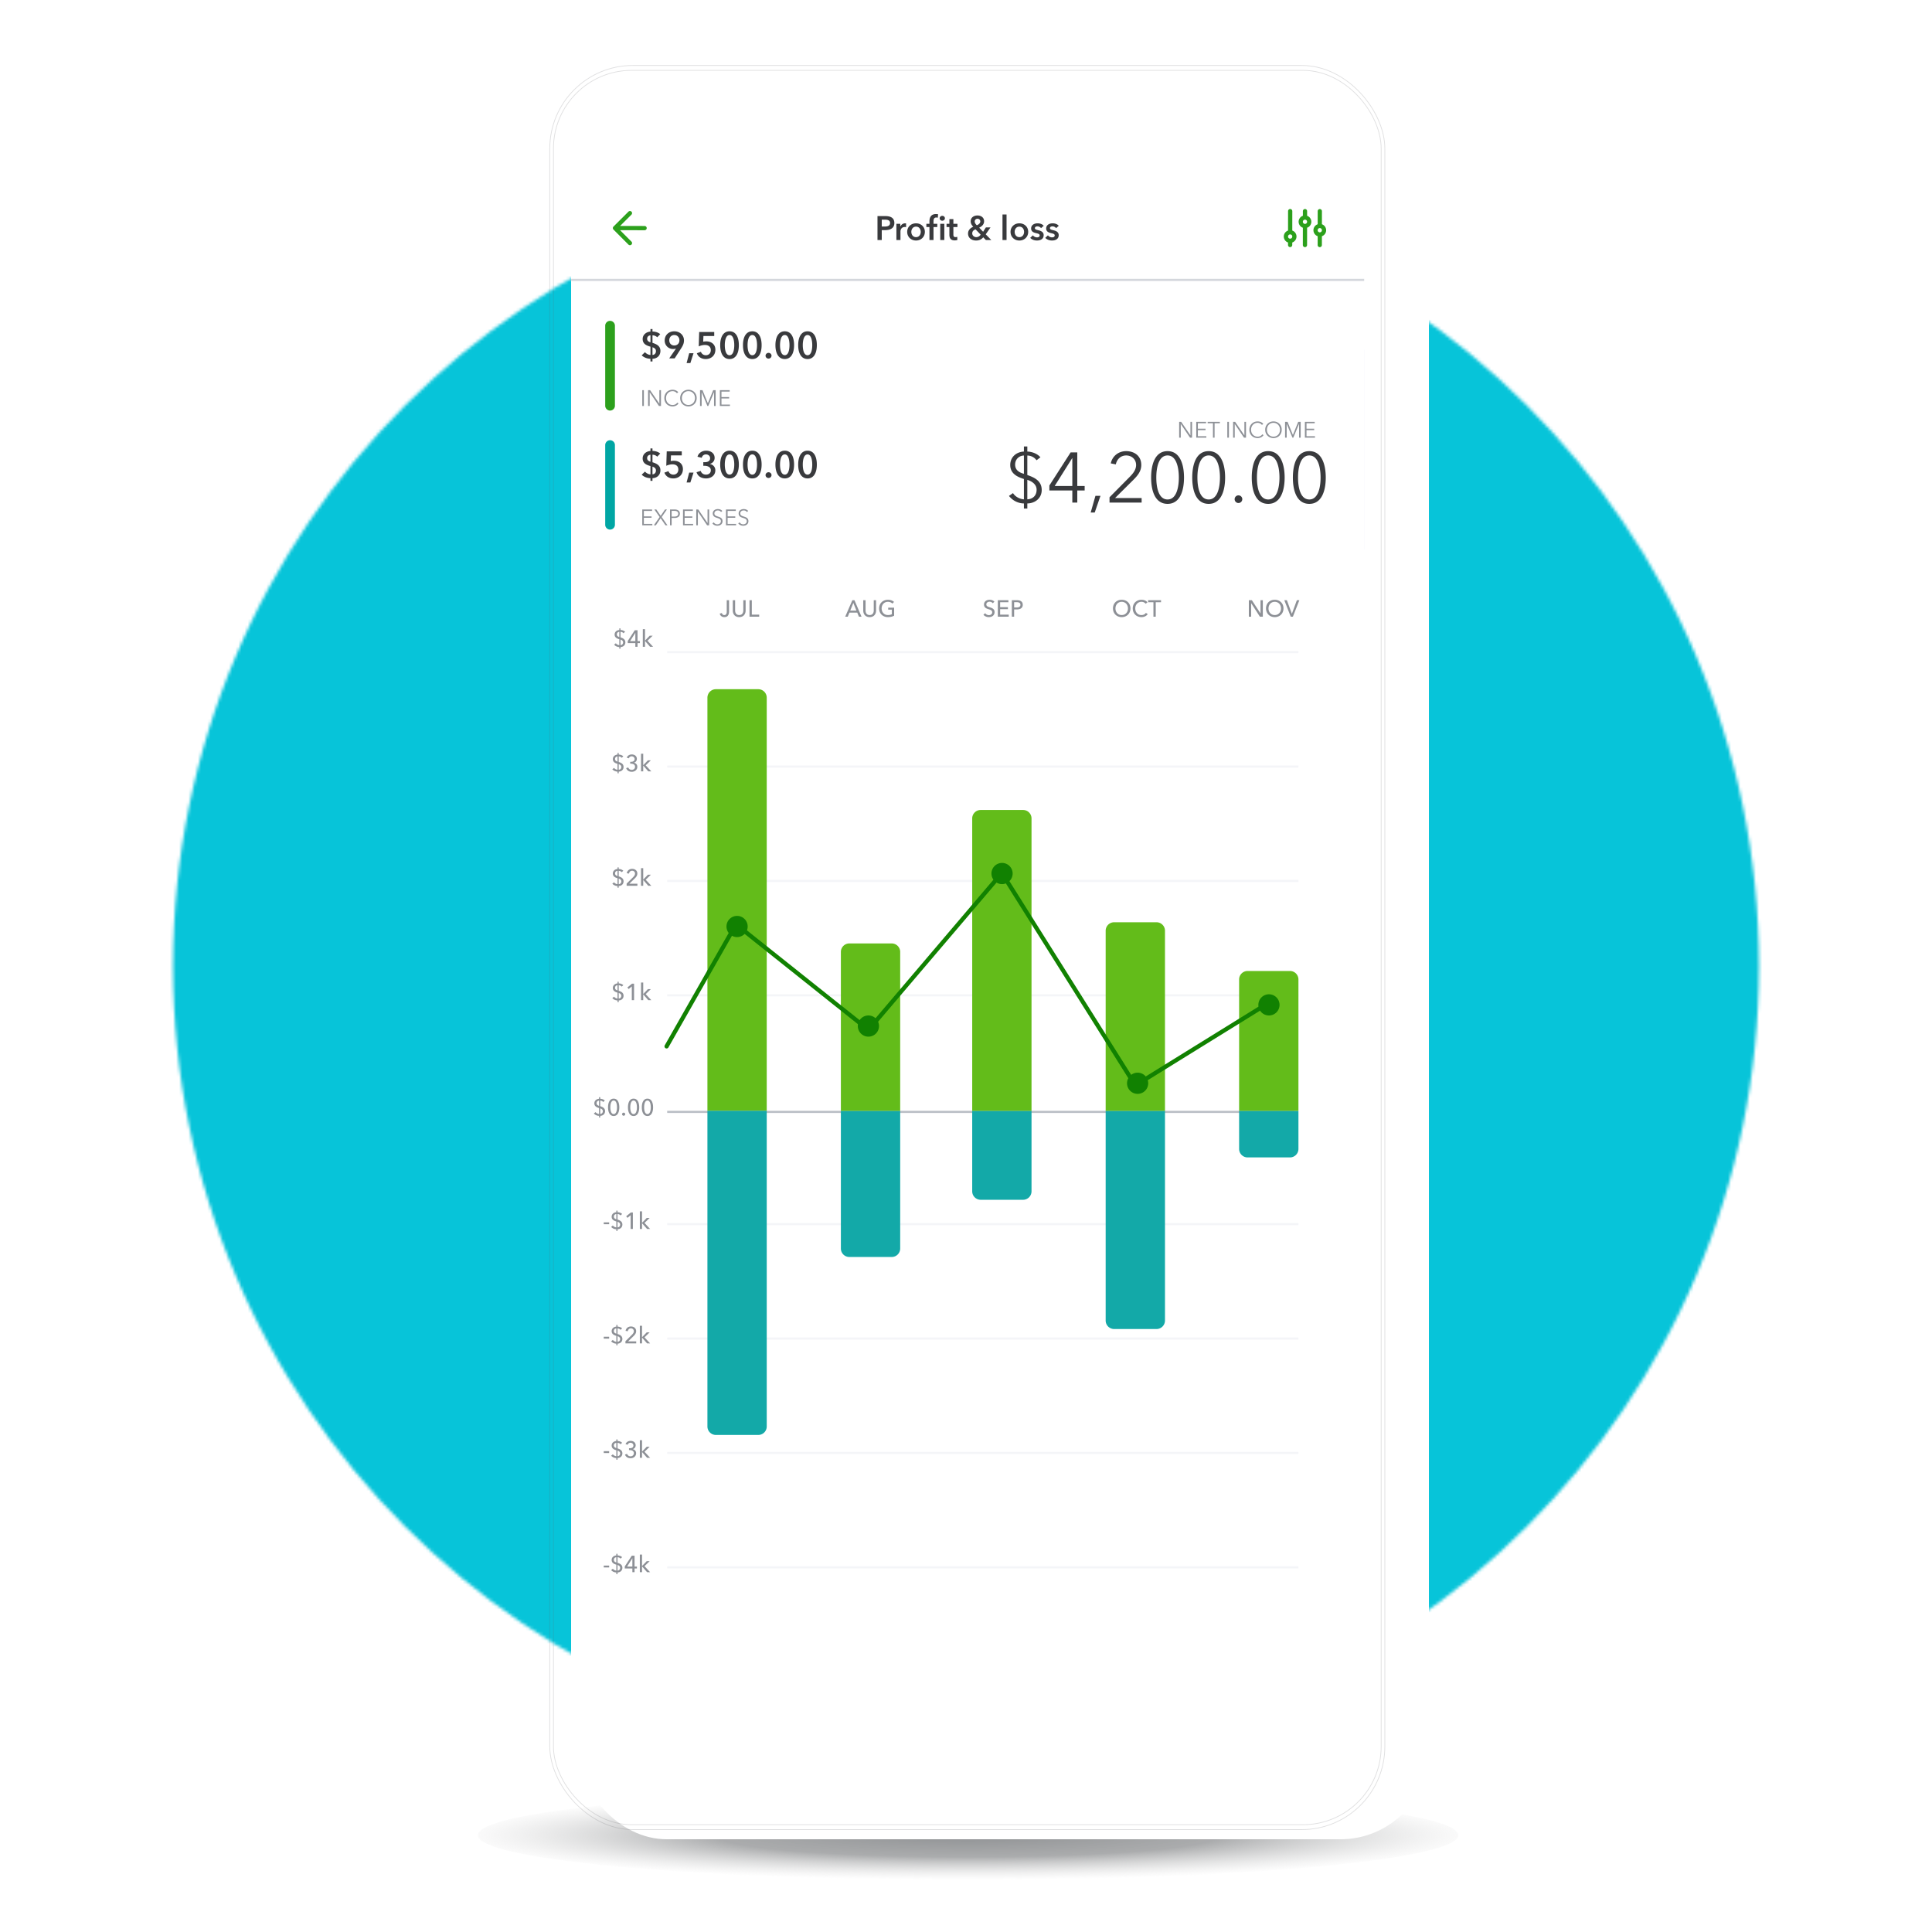 <svg xmlns="http://www.w3.org/2000/svg" width="620" height="620" fill="none" viewBox="0 0 620 620">
  <mask id="a" width="510" height="510" x="55" y="55" maskUnits="userSpaceOnUse" style="mask-type:alpha">
    <circle cx="310" cy="310" r="254.478" fill="#0FD46C"/>
  </mask>
  <g mask="url(#a)">
    <path fill="#07C4D9" d="M9.254 31.463h666.269v666.269H9.254z"/>
  </g>
  <g filter="url(#b)">
    <ellipse cx="310.657" cy="588.929" fill="url(#c)" rx="157.313" ry="14.415"/>
  </g>
  <g filter="url(#d)">
    <rect width="3.146" height="77.876" x="445.947" y="125.35" fill="#E8E8E8" rx="1.573"/>
  </g>
  <g filter="url(#e)">
    <rect width="3.146" height="37.758" x="445.947" y="239.411" fill="#E8E8E8" rx="1.573"/>
  </g>
  <g filter="url(#f)">
    <rect width="272.939" height="573.451" x="173.795" y="17.582" fill="#fff" rx="28.372"/>
  </g>
  <g filter="url(#g)">
    <rect width="265.623" height="562.989" x="177.451" y="22.42" stroke="#606366" stroke-opacity=".2" stroke-width=".236" rx="25.102"/>
  </g>
  <g filter="url(#h)">
    <rect width="267.983" height="566.135" x="176.271" y="20.847" stroke="#606366" stroke-opacity=".2" stroke-width=".236" rx="26.678"/>
  </g>
  <g clip-path="url(#i)">
    <path fill="#fff" d="M210.252 27h200.411c15.008 0 27.175 12.156 27.175 27.15v496.86c0 14.995-12.167 27.151-27.175 27.151H210.252c-15.008 0-27.175-12.156-27.175-27.151V54.15c0-14.994 12.167-27.15 27.175-27.15Zm44.99 21.042h110.586c8.622 0 15.611-6.99 15.611-15.612l-.004-2.6c0-.062.01-.124.032-.183a3.978 3.978 0 0 1 2.787-2.5l.605-.147H236.21l.605.147a4.018 4.018 0 0 1 2.792 2.5c.01.027.019.059.028.094l-.005 2.663c0 8.648 6.99 15.638 15.612 15.638Z"/>
    <path fill="#fff" d="M210.252 27h200.411c15.008 0 27.175 12.156 27.175 27.15v496.86c0 14.995-12.167 27.151-27.175 27.151H210.252c-15.008 0-27.175-12.156-27.175-27.151V54.15c0-14.994 12.167-27.15 27.175-27.15Zm44.99 21.042h110.586c8.622 0 15.611-6.99 15.611-15.612l-.004-2.6c0-.062.01-.124.032-.183a3.978 3.978 0 0 1 2.787-2.5l.605-.147H236.21l.605.147a4.018 4.018 0 0 1 2.792 2.5c.01.027.019.059.028.094l-.005 2.663c0 8.648 6.99 15.638 15.612 15.638Z" opacity=".5"/>
    <path fill="#fff" d="M438 27H183v551.221h255V27Z"/>
    <path fill="#EEF2FB" d="M437.922 112.243h-4.987v64.05h4.987v-64.05Z"/>
    <path fill="#fff" d="M437.922 91.89H183v88.893h254.922V91.891Z"/>
    <path fill="#2CA01C" d="M197.335 104.523a1.557 1.557 0 1 0-3.116 0v25.616a1.559 1.559 0 1 0 3.116 0v-25.616Z"/>
    <path fill="#00A6A4" d="M197.335 142.834a1.558 1.558 0 1 0-3.116 0v25.616a1.559 1.559 0 0 0 3.116 0v-25.616Z"/>
    <path fill="#393A3D" d="M209.388 105.6v.79c.874.012 1.843.288 2.49.85l-.97 1.006c-.371-.407-.97-.635-1.52-.635v2.418c1.221.383 2.549.946 2.549 2.562 0 1.664-1.221 2.514-2.549 2.549v.862h-.647v-.862c-1.053-.035-2.058-.383-2.813-1.113l1.054-1.005c.431.502 1.149.874 1.759.886v-2.658c-1.4-.383-2.501-.933-2.501-2.466 0-1.424 1.221-2.286 2.501-2.37v-.814h.647Zm-.647 4.262v-2.251c-.562.06-1.065.407-1.065 1.102 0 .658.455.969 1.065 1.149Zm.647 1.58v2.466c.67-.036 1.113-.527 1.113-1.233 0-.707-.479-1.018-1.113-1.233Zm7.114 3.567h-1.747l2.178-3.148-.012-.012c-.239.107-.622.155-.91.155a2.682 2.682 0 0 1-2.705-2.717c0-1.795 1.353-2.969 3.088-2.969 1.772 0 3.101 1.269 3.101 2.909 0 .97-.323 1.628-.874 2.502l-2.119 3.28Zm1.532-5.818c0-.885-.634-1.676-1.628-1.676-.969 0-1.627.695-1.627 1.7 0 .958.646 1.652 1.604 1.652.969 0 1.651-.682 1.651-1.676Zm2.303 7.326.838-3.16h1.388l-1.017 3.16h-1.209Zm8.867-9.983v1.293h-3.459l-.084 1.831c.263-.072.694-.108.993-.108 1.664 0 2.921.97 2.921 2.682 0 1.879-1.401 2.992-3.088 2.992-1.413 0-2.418-.718-2.861-1.855l1.305-.479c.239.67.838 1.113 1.592 1.113.85 0 1.58-.586 1.58-1.616 0-1.304-.97-1.687-1.892-1.687-.646 0-1.46.203-1.975.466l.144-4.632h4.824Zm7.904 4.237c0 2.742-1.065 4.453-2.98 4.453-1.927 0-3.005-1.711-3.005-4.453 0-2.741 1.078-4.453 3.005-4.453 1.915 0 2.98 1.712 2.98 4.453Zm-1.472 0c0-1.185-.227-3.256-1.508-3.256-1.293 0-1.532 2.071-1.532 3.256 0 1.185.239 3.232 1.532 3.232 1.281 0 1.508-2.047 1.508-3.232Zm8.778 0c0 2.742-1.065 4.453-2.98 4.453-1.927 0-3.005-1.711-3.005-4.453 0-2.741 1.078-4.453 3.005-4.453 1.915 0 2.98 1.712 2.98 4.453Zm-1.472 0c0-1.185-.227-3.256-1.508-3.256-1.293 0-1.532 2.071-1.532 3.256 0 1.185.239 3.232 1.532 3.232 1.281 0 1.508-2.047 1.508-3.232Zm2.733 3.4c0-.515.431-.934.958-.934.515 0 .958.395.958.91a.948.948 0 0 1-.958.934c-.503 0-.958-.395-.958-.91Zm9.155-3.4c0 2.742-1.066 4.453-2.981 4.453-1.927 0-3.004-1.711-3.004-4.453 0-2.741 1.077-4.453 3.004-4.453 1.915 0 2.981 1.712 2.981 4.453Zm-1.473 0c0-1.185-.227-3.256-1.508-3.256-1.293 0-1.532 2.071-1.532 3.256 0 1.185.239 3.232 1.532 3.232 1.281 0 1.508-2.047 1.508-3.232Zm8.779 0c0 2.742-1.066 4.453-2.981 4.453-1.927 0-3.004-1.711-3.004-4.453 0-2.741 1.077-4.453 3.004-4.453 1.915 0 2.981 1.712 2.981 4.453Zm-1.473 0c0-1.185-.227-3.256-1.508-3.256-1.293 0-1.532 2.071-1.532 3.256 0 1.185.239 3.232 1.532 3.232 1.281 0 1.508-2.047 1.508-3.232Zm-51.275 33.14v.79c.874.012 1.843.287 2.49.85l-.97 1.005c-.371-.407-.97-.634-1.52-.634v2.418c1.221.383 2.549.945 2.549 2.561 0 1.664-1.221 2.514-2.549 2.55v.862h-.647v-.862c-1.053-.036-2.058-.383-2.813-1.113l1.054-1.006c.431.503 1.149.874 1.759.886v-2.657c-1.4-.383-2.501-.934-2.501-2.466 0-1.425 1.221-2.286 2.501-2.37v-.814h.647Zm-.647 4.261v-2.25c-.562.06-1.065.407-1.065 1.101 0 .658.455.97 1.065 1.149Zm.647 1.58v2.466c.67-.036 1.113-.527 1.113-1.233 0-.706-.479-1.017-1.113-1.233Zm9.401-4.908v1.293h-3.46l-.084 1.832c.264-.072.695-.108.994-.108 1.664 0 2.921.97 2.921 2.681 0 1.88-1.401 2.993-3.089 2.993-1.412 0-2.418-.718-2.861-1.856l1.305-.478c.24.67.838 1.113 1.592 1.113.85 0 1.58-.587 1.58-1.616 0-1.305-.969-1.688-1.891-1.688-.646 0-1.46.204-1.975.467l.144-4.633h4.824Zm1.548 9.984.838-3.161h1.388l-1.017 3.161h-1.209Zm5.36-5.351v-1.149h.383c.85 0 1.807-.24 1.807-1.281 0-.766-.622-1.221-1.34-1.221-.695 0-1.185.443-1.353 1.089l-1.353-.347c.3-1.137 1.413-1.939 2.765-1.939 1.485 0 2.73.802 2.73 2.322 0 .91-.599 1.688-1.521 1.915v.024c1.03.204 1.748.994 1.748 2.035 0 1.76-1.52 2.61-2.957 2.61-1.424 0-2.621-.587-3.076-1.999l1.341-.419c.203.67.79 1.197 1.688 1.197.742 0 1.556-.383 1.556-1.401 0-1.101-1.161-1.436-2.059-1.436h-.359Zm11.411-.395c0 2.741-1.065 4.453-2.98 4.453-1.927 0-3.005-1.712-3.005-4.453 0-2.741 1.078-4.453 3.005-4.453 1.915 0 2.98 1.712 2.98 4.453Zm-1.472 0c0-1.185-.227-3.256-1.508-3.256-1.293 0-1.532 2.071-1.532 3.256 0 1.185.239 3.232 1.532 3.232 1.281 0 1.508-2.047 1.508-3.232Zm8.778 0c0 2.741-1.065 4.453-2.98 4.453-1.927 0-3.005-1.712-3.005-4.453 0-2.741 1.078-4.453 3.005-4.453 1.915 0 2.98 1.712 2.98 4.453Zm-1.472 0c0-1.185-.227-3.256-1.508-3.256-1.293 0-1.532 2.071-1.532 3.256 0 1.185.239 3.232 1.532 3.232 1.281 0 1.508-2.047 1.508-3.232Zm2.733 3.399c0-.514.431-.933.958-.933.515 0 .958.395.958.909a.948.948 0 0 1-.958.934c-.503 0-.958-.395-.958-.91Zm9.155-3.399c0 2.741-1.066 4.453-2.981 4.453-1.927 0-3.004-1.712-3.004-4.453 0-2.741 1.077-4.453 3.004-4.453 1.915 0 2.981 1.712 2.981 4.453Zm-1.473 0c0-1.185-.227-3.256-1.508-3.256-1.293 0-1.532 2.071-1.532 3.256 0 1.185.239 3.232 1.532 3.232 1.281 0 1.508-2.047 1.508-3.232Zm8.779 0c0 2.741-1.066 4.453-2.981 4.453-1.927 0-3.004-1.712-3.004-4.453 0-2.741 1.077-4.453 3.004-4.453 1.915 0 2.981 1.712 2.981 4.453Zm-1.473 0c0-1.185-.227-3.256-1.508-3.256-1.293 0-1.532 2.071-1.532 3.256 0 1.185.239 3.232 1.532 3.232 1.281 0 1.508-2.047 1.508-3.232Zm67.927 2.971v-5.868c-1.569.046-2.82 1.206-2.82 2.911 0 1.638 1.137 2.502 2.82 2.957Zm1.092 1.933v6.254c1.342-.045 2.979-.841 2.979-3.093 0-1.546-1.251-2.615-2.979-3.161Zm-1.092 6.254v-6.527c-2.07-.637-4.389-1.706-4.389-4.48 0-2.639 2.024-4.208 4.389-4.322v-1.637h1.092v1.637c1.455.046 3.184.637 4.207 1.843l-1.251.955c-.705-1.001-1.865-1.501-2.956-1.524v6.255c2.297.796 4.617 1.864 4.617 4.821 0 2.525-2.002 4.253-4.617 4.299v1.637h-1.092v-1.637c-2.047-.046-3.707-1.024-4.799-2.411l1.297-.91c.818 1.365 2.547 1.979 3.502 2.001Zm17.127-15.056v10.781h2.366v1.433h-2.366v3.889h-1.592v-3.889h-7.368v-1.592l6.823-10.622h2.137Zm-1.592 10.781v-8.938h-.045l-5.618 8.938h5.663Zm9.031 3.161-1.842 5.345h-1.296l1.524-5.345h1.614Zm13.209.705v1.456h-10.303v-1.706l6.596-6.664c.978-1.001 1.933-2.206 1.933-3.684 0-1.865-1.456-3.071-3.184-3.071-1.729 0-2.98 1.206-3.321 2.866l-1.615-.318c.455-2.275 2.411-3.935 4.936-3.935 2.593 0 4.844 1.501 4.844 4.435 0 2.07-1.205 3.457-2.615 4.867l-5.8 5.754h8.529Zm8.326-15.056c4.002 0 5.276 4.299 5.276 8.483 0 4.185-1.274 8.438-5.276 8.438-4.049 0-5.277-4.253-5.277-8.438 0-4.184 1.228-8.483 5.277-8.483Zm0 1.387c-2.866 0-3.617 3.889-3.617 7.096 0 3.207.751 7.028 3.617 7.028 2.82 0 3.616-3.821 3.616-7.028 0-3.207-.796-7.096-3.616-7.096Zm13.192-1.387c4.003 0 5.277 4.299 5.277 8.483 0 4.185-1.274 8.438-5.277 8.438-4.048 0-5.276-4.253-5.276-8.438 0-4.184 1.228-8.483 5.276-8.483Zm0 1.387c-2.865 0-3.616 3.889-3.616 7.096 0 3.207.751 7.028 3.616 7.028 2.821 0 3.617-3.821 3.617-7.028 0-3.207-.796-7.096-3.617-7.096Zm10.783 14.033c0 .637-.501 1.228-1.229 1.228a1.223 1.223 0 0 1-1.228-1.228c0-.637.501-1.228 1.228-1.228.728 0 1.229.591 1.229 1.228Zm8.318-15.42c4.003 0 5.277 4.299 5.277 8.483 0 4.185-1.274 8.438-5.277 8.438-4.048 0-5.276-4.253-5.276-8.438 0-4.184 1.228-8.483 5.276-8.483Zm0 1.387c-2.865 0-3.616 3.889-3.616 7.096 0 3.207.751 7.028 3.616 7.028 2.82 0 3.616-3.821 3.616-7.028 0-3.207-.796-7.096-3.616-7.096Zm13.193-1.387c4.003 0 5.277 4.299 5.277 8.483 0 4.185-1.274 8.438-5.277 8.438-4.048 0-5.276-4.253-5.276-8.438 0-4.184 1.228-8.483 5.276-8.483Zm0 1.387c-2.866 0-3.616 3.889-3.616 7.096 0 3.207.75 7.028 3.616 7.028 2.82 0 3.616-3.821 3.616-7.028 0-3.207-.796-7.096-3.616-7.096Z"/>
    <path fill="#8D9096" d="M206.63 125.205v5.085h-.517v-5.085h.517Zm1.995 0 2.959 4.331h.014v-4.331h.517v5.085h-.646l-2.959-4.374h-.014v4.374h-.518v-5.085h.647Zm8.716 4.007.403.259c-.338.51-.991.948-1.904.948-1.537 0-2.65-1.128-2.65-2.672 0-1.544 1.135-2.672 2.65-2.672.747 0 1.458.309 1.81.805l-.431.316c-.215-.33-.725-.668-1.371-.668-1.315 0-2.112 1.034-2.112 2.219 0 1.185.804 2.219 2.112 2.219.581 0 1.142-.229 1.493-.754Zm6.235-1.465c0 1.544-1.135 2.672-2.651 2.672-1.515 0-2.65-1.128-2.65-2.672 0-1.544 1.135-2.672 2.65-2.672 1.516 0 2.651 1.128 2.651 2.672Zm-.546 0c0-1.185-.797-2.219-2.105-2.219-1.307 0-2.104 1.034-2.104 2.219 0 1.185.797 2.212 2.104 2.212 1.308 0 2.105-1.027 2.105-2.212Zm2.41-2.542 1.724 4.208h.007l1.702-4.208h.79v5.085h-.517v-4.417h-.014l-1.839 4.417h-.273l-1.838-4.417h-.015v4.417h-.517v-5.085h.79Zm6.089 2.664v1.961h2.722v.46h-3.239v-5.085h3.152v.459h-2.635v1.753h2.463v.452h-2.463Zm-24.904 38.29v1.961h2.722v.459h-3.239v-5.084h3.153v.459h-2.636v1.753h2.464v.452h-2.464Zm4.006-2.664 1.394 2.054 1.386-2.054h.617l-1.687 2.42 1.867 2.664h-.646l-1.552-2.291-1.544 2.291h-.646l1.867-2.671-1.702-2.413h.646Zm4.391 5.084v-5.084h1.437c1.034 0 1.716.445 1.716 1.357 0 .912-.696 1.365-1.731 1.365h-.904v2.362h-.518Zm.518-4.639v1.838h.876c.804 0 1.242-.323 1.242-.926 0-.625-.459-.912-1.242-.912h-.876Zm4.166 2.219v1.961h2.722v.459h-3.239v-5.084h3.153v.459h-2.636v1.753h2.463v.452h-2.463Zm4.379-2.664 2.959 4.33h.015v-4.33h.517v5.084h-.647l-2.959-4.373h-.014v4.373h-.517v-5.084h.646Zm7.712.488-.41.33c-.215-.309-.567-.51-1.048-.51-.503 0-1.085.302-1.085.956 0 .646.539.811 1.106.998.718.237 1.508.467 1.508 1.487 0 1.019-.854 1.465-1.659 1.465-.617 0-1.235-.252-1.601-.754l.445-.331c.223.359.632.639 1.163.639.525 0 1.128-.33 1.128-.983 0-.712-.596-.891-1.242-1.092-.676-.208-1.365-.503-1.365-1.422 0-.984.876-1.401 1.623-1.401.682 0 1.192.288 1.437.618Zm1.698 2.176v1.961h2.722v.459h-3.239v-5.084h3.153v.459h-2.636v1.753h2.463v.452h-2.463Zm6.606-2.176-.41.33c-.215-.309-.567-.51-1.048-.51-.503 0-1.085.302-1.085.956 0 .646.539.811 1.106.998.719.237 1.509.467 1.509 1.487 0 1.019-.855 1.465-1.659 1.465-.618 0-1.236-.252-1.602-.754l.445-.331c.223.359.632.639 1.164.639.524 0 1.127-.33 1.127-.983 0-.712-.596-.891-1.242-1.092-.675-.208-1.365-.503-1.365-1.422 0-.984.876-1.401 1.623-1.401.683 0 1.193.288 1.437.618Zm138.952-28.615 2.959 4.331h.014v-4.331h.518v5.085h-.647l-2.959-4.374h-.014v4.374h-.517v-5.085h.646Zm5.356 2.665v1.961h2.722v.459h-3.24v-5.085h3.153v.46h-2.635v1.752h2.463v.453h-2.463Zm5.363-2.205v4.625h-.517v-4.625h-1.702v-.46h3.921v.46h-1.702Zm4.603-.46v5.085h-.517v-5.085h.517Zm1.995 0 2.959 4.331h.014v-4.331h.517v5.085h-.646l-2.959-4.374h-.014v4.374h-.517v-5.085h.646Zm8.717 4.008.402.258c-.338.51-.991.949-1.903.949-1.537 0-2.651-1.128-2.651-2.672 0-1.544 1.135-2.672 2.651-2.672.747 0 1.458.309 1.81.804l-.431.316c-.216-.33-.726-.667-1.372-.667-1.315 0-2.112 1.034-2.112 2.219 0 1.185.805 2.219 2.112 2.219.582 0 1.142-.23 1.494-.754Zm6.234-1.465c0 1.544-1.135 2.672-2.65 2.672-1.516 0-2.651-1.128-2.651-2.672 0-1.544 1.135-2.672 2.651-2.672 1.515 0 2.65 1.128 2.65 2.672Zm-.546 0c0-1.185-.797-2.219-2.104-2.219-1.308 0-2.105 1.034-2.105 2.219 0 1.185.797 2.212 2.105 2.212 1.307 0 2.104-1.027 2.104-2.212Zm2.41-2.543 1.724 4.209h.007l1.702-4.209h.79v5.085h-.517v-4.417h-.014l-1.839 4.417h-.273l-1.838-4.417h-.015v4.417h-.517v-5.085h.79Zm6.089 2.665v1.961h2.722v.459h-3.239v-5.085h3.153v.46h-2.636v1.752h2.463v.453h-2.463Zm-220.527 69.005v-1.899c-.778-.225-1.503-.576-1.503-1.511 0-.876.71-1.407 1.503-1.451v-.524h.382v.516c.516.008 1.099.195 1.473.569l-.508.471c-.232-.292-.614-.442-.965-.449v1.78c.763.254 1.556.606 1.556 1.593 0 .943-.711 1.489-1.556 1.504v.538h-.382v-.538a2.29 2.29 0 0 1-1.668-.741l.546-.464c.27.382.771.599 1.122.606Zm.382-1.795v1.795c.434-.022.838-.306.838-.897 0-.471-.36-.741-.838-.898Zm-.382-.815v-1.668c-.433.03-.793.329-.793.823 0 .471.33.71.793.845Zm5.847-2.169v3.485h.763v.621h-.763v1.189h-.703v-1.189h-2.438v-.658l2.251-3.448h.89Zm-.703 3.485v-2.655h-.015l-1.675 2.655h1.69Zm3.102-3.844v3.65h.023l1.488-1.541h.943l-1.661 1.608 1.803 1.937h-.973l-1.6-1.84h-.023v1.84h-.703V201.9h.703Zm23.977-4.98.688-.194c.083.381.367.658.763.658.636 0 .801-.509.801-1.129v-3.643h.74v3.673c0 .733-.262 1.757-1.503 1.757-.808 0-1.332-.464-1.489-1.122Zm6.254 1.122c-1.398 0-2.057-1.01-2.057-2.094v-3.336h.741v3.291c0 .726.329 1.474 1.316 1.474.988 0 1.317-.748 1.317-1.474v-3.291h.74v3.336c0 1.084-.658 2.094-2.057 2.094Zm4.046-5.43v4.637h2.364v.659h-3.104v-5.296h.74Zm31.321 3.994-.531 1.302h-.823l2.296-5.296h.673l2.274 5.296h-.837l-.539-1.302h-2.513Zm1.256-3.134-.994 2.483h1.982l-.988-2.483Zm5.238 4.57c-1.399 0-2.057-1.01-2.057-2.094v-3.336h.741v3.291c0 .726.329 1.474 1.316 1.474.987 0 1.316-.748 1.316-1.474v-3.291h.741v3.336c0 1.084-.658 2.094-2.057 2.094Zm7.816-4.877-.517.539c-.314-.344-.83-.576-1.436-.576-1.241 0-2.019.965-2.019 2.124 0 1.182.778 2.125 2.042 2.125.493 0 .927-.098 1.234-.262v-1.474h-1.174v-.628h1.907v2.565c-.554.3-1.212.464-1.99.464-1.653 0-2.827-1.159-2.827-2.79 0-1.653 1.212-2.775 2.82-2.775.838 0 1.526.27 1.96.688Zm32.215-.082-.523.509c-.21-.292-.591-.494-1.032-.494-.479 0-1.033.262-1.033.86 0 .576.487.733 1.085.928.71.224 1.556.493 1.556 1.548 0 1.1-.89 1.608-1.833 1.608-.666 0-1.339-.262-1.743-.77l.576-.486c.247.366.696.62 1.182.62.494 0 1.062-.276 1.062-.905 0-.643-.583-.815-1.256-1.024-.674-.21-1.377-.516-1.377-1.489 0-1.054.943-1.511 1.818-1.511.613 0 1.189.24 1.518.606Zm1.843 2.401v1.765h2.767v.659h-3.508v-5.296h3.396v.651h-2.655v1.585h2.498v.636h-2.498Zm3.752 2.424v-5.296h1.615c1.145 0 1.892.441 1.892 1.473 0 1.063-.83 1.496-1.929 1.496h-.838v2.327h-.74Zm.74-4.668v1.713h.785c.726 0 1.235-.239 1.235-.868 0-.635-.524-.845-1.22-.845h-.8Zm37.327 2.012c0 1.631-1.197 2.79-2.812 2.79-1.609 0-2.798-1.159-2.798-2.79 0-1.653 1.189-2.775 2.798-2.775 1.615 0 2.812 1.122 2.812 2.775Zm-.8 0c0-1.159-.778-2.124-2.012-2.124-1.22 0-1.998.965-1.998 2.124 0 1.182.786 2.125 1.998 2.125 1.226 0 2.012-.943 2.012-2.125Zm5.756 1.429.591.404c-.411.561-1.092.957-2.019.957-1.624 0-2.79-1.159-2.79-2.79 0-1.653 1.211-2.775 2.819-2.775.726 0 1.511.285 1.9.823l-.583.449c-.254-.359-.77-.621-1.317-.621-1.226 0-2.012.965-2.012 2.124 0 1.19.771 2.132 1.99 2.132.591 0 1.107-.247 1.421-.703Zm3.158-3.418v4.645h-.741v-4.645h-1.698v-.651h4.137v.651h-1.698Zm30.845-.651 2.767 4.233h.015v-4.233h.74v5.296h-.934l-2.798-4.324h-.015v4.324h-.74v-5.296h.965Zm10.153 2.64c0 1.631-1.197 2.79-2.812 2.79-1.609 0-2.798-1.159-2.798-2.79 0-1.653 1.189-2.775 2.798-2.775 1.615 0 2.812 1.122 2.812 2.775Zm-.8 0c0-1.159-.778-2.124-2.012-2.124-1.22 0-1.998.965-1.998 2.124 0 1.182.786 2.125 1.998 2.125 1.226 0 2.012-.943 2.012-2.125Zm1.884-2.64 1.593 4.338h.022l1.594-4.338h.8l-2.079 5.296h-.689l-2.064-5.296h.823Zm-214.801 54.411v-1.9c-.778-.224-1.504-.576-1.504-1.511 0-.875.711-1.406 1.504-1.451v-.523h.381v.516c.516.007 1.1.194 1.474.568l-.509.471c-.232-.291-.613-.441-.965-.448v1.78c.763.254 1.556.606 1.556 1.593 0 .942-.711 1.488-1.556 1.503v.539h-.381v-.539c-.666-.015-1.257-.284-1.668-.74l.546-.464c.269.382.77.598 1.122.606Zm.381-1.795v1.795c.434-.022.838-.307.838-.898 0-.471-.359-.74-.838-.897Zm-.381-.815v-1.668c-.434.03-.793.329-.793.822 0 .472.329.711.793.846Zm4.067.658v-.599h.232c.605 0 1.181-.202 1.181-.882 0-.531-.434-.875-.935-.875-.441 0-.77.247-.927.65l-.658-.231c.261-.636.867-1.025 1.615-1.025.883 0 1.631.501 1.631 1.436 0 .591-.389 1.062-.935 1.204v.015c.621.127 1.077.613 1.077 1.294 0 1.055-.868 1.616-1.773 1.616-.837 0-1.511-.374-1.802-1.167l.673-.225c.157.457.561.778 1.114.778.531 0 1.062-.336 1.062-1.009 0-.741-.703-.98-1.331-.98h-.224Zm4.179-3.187v3.651h.022l1.489-1.541h.942l-1.66 1.608 1.802 1.937h-.972l-1.601-1.84h-.022v1.84h-.703v-5.655h.703Zm-8.246 41.853v-1.9c-.778-.225-1.504-.576-1.504-1.511 0-.875.711-1.406 1.504-1.451v-.524h.381v.516c.516.008 1.1.195 1.474.569l-.509.471c-.232-.292-.613-.441-.965-.449v1.781c.763.254 1.556.605 1.556 1.593 0 .942-.711 1.488-1.556 1.503v.539h-.381v-.539c-.666-.015-1.257-.284-1.668-.74l.546-.464c.269.381.77.598 1.122.606Zm.381-1.795v1.795c.434-.023.838-.307.838-.898 0-.471-.359-.74-.838-.897Zm-.381-.816v-1.668c-.434.03-.793.329-.793.823 0 .471.329.711.793.845Zm6.378 2.476v.651h-3.456v-.696l2.11-2.094c.321-.329.583-.673.583-1.122 0-.554-.419-.913-.943-.913-.538 0-.905.389-.994.92l-.711-.119c.127-.808.808-1.406 1.713-1.406.883 0 1.675.516 1.675 1.503 0 .681-.389 1.144-.852 1.601l-1.721 1.675h2.596Zm1.868-5.004v3.65h.022l1.489-1.541h.942l-1.66 1.609 1.802 1.937h-.972l-1.601-1.84h-.022v1.84h-.703v-5.655h.703Zm-8.246 41.852v-1.899c-.778-.225-1.504-.576-1.504-1.511 0-.875.711-1.406 1.504-1.451v-.524h.381v.516c.516.008 1.1.195 1.474.569l-.509.471c-.232-.292-.613-.441-.965-.449v1.78c.763.255 1.556.606 1.556 1.593 0 .943-.711 1.489-1.556 1.504v.538h-.381v-.538c-.666-.015-1.257-.284-1.668-.741l.546-.463c.269.381.77.598 1.122.605Zm.381-1.795v1.795c.434-.022.838-.306.838-.897 0-.471-.359-.741-.838-.898Zm-.381-.815v-1.668c-.434.03-.793.329-.793.823 0 .471.329.71.793.845Zm5.308-2.169v5.296h-.725v-4.413l-1.003.837-.426-.501 1.504-1.219h.65Zm2.938-.359v3.65h.022l1.489-1.541h.942l-1.66 1.608 1.802 1.938h-.972l-1.601-1.84h-.022v1.84h-.703v-5.655h.703Zm-14.181 42.172v-1.9c-.778-.224-1.503-.576-1.503-1.511 0-.875.71-1.406 1.503-1.451v-.523h.382v.516c.516.007 1.099.194 1.473.568l-.508.471c-.232-.291-.614-.441-.965-.448v1.78c.763.254 1.555.606 1.555 1.593 0 .942-.71 1.488-1.555 1.503v.539h-.382v-.539a2.289 2.289 0 0 1-1.668-.74l.546-.464c.27.382.771.598 1.122.606Zm.382-1.795v1.795c.434-.023.837-.307.837-.898 0-.471-.359-.74-.837-.897Zm-.382-.816v-1.667c-.434.029-.793.329-.793.822 0 .472.33.711.793.845Zm4.703-2.303c1.256 0 1.803 1.241 1.803 2.782 0 1.548-.547 2.783-1.803 2.783-1.264 0-1.81-1.235-1.81-2.783 0-1.541.546-2.782 1.81-2.782Zm0 .606c-.875 0-1.07 1.286-1.07 2.176 0 .898.195 2.169 1.07 2.169.86 0 1.062-1.271 1.062-2.169 0-.89-.202-2.176-1.062-2.176Zm3.693 4.375a.5.5 0 0 1-.501.494.498.498 0 0 1-.501-.486c0-.27.216-.494.501-.494.284 0 .501.217.501.486Zm2.698-4.981c1.257 0 1.803 1.241 1.803 2.782 0 1.548-.546 2.783-1.803 2.783-1.264 0-1.81-1.235-1.81-2.783 0-1.541.546-2.782 1.81-2.782Zm0 .606c-.875 0-1.069 1.286-1.069 2.176 0 .898.194 2.169 1.069 2.169.86 0 1.062-1.271 1.062-2.169 0-.89-.202-2.176-1.062-2.176Zm4.449-.606c1.256 0 1.802 1.241 1.802 2.782 0 1.548-.546 2.783-1.802 2.783-1.264 0-1.81-1.235-1.81-2.783 0-1.541.546-2.782 1.81-2.782Zm0 .606c-.876 0-1.07 1.286-1.07 2.176 0 .898.194 2.169 1.07 2.169.86 0 1.062-1.271 1.062-2.169 0-.89-.202-2.176-1.062-2.176Zm-12.295 39.094v.598h-1.735v-.598h1.735Zm2.306 1.608v-1.9c-.778-.224-1.503-.576-1.503-1.511 0-.875.71-1.406 1.503-1.451v-.523h.381v.516c.517.007 1.1.194 1.474.568l-.509.471c-.232-.291-.613-.441-.965-.448v1.78c.763.254 1.556.606 1.556 1.593 0 .942-.71 1.488-1.556 1.503v.539h-.381v-.539c-.666-.015-1.257-.284-1.668-.74l.546-.464c.269.382.77.598 1.122.606Zm.381-1.795v1.795c.434-.022.838-.307.838-.898 0-.471-.359-.74-.838-.897Zm-.381-.815V389.6c-.434.029-.793.329-.793.822 0 .472.329.711.793.846Zm5.308-2.17v5.296h-.725v-4.413l-1.002.838-.427-.501 1.504-1.22h.65Zm2.938-.359v3.65h.022l1.489-1.54h.942l-1.66 1.608 1.802 1.937h-.972l-1.601-1.84h-.022v1.84h-.703v-5.655h.703Zm-10.552 40.244v.599h-1.735v-.599h1.735Zm2.306 1.609v-1.9c-.778-.225-1.503-.576-1.503-1.511 0-.875.71-1.406 1.503-1.451v-.524h.381v.516c.517.008 1.1.195 1.474.569l-.509.471c-.232-.292-.613-.441-.965-.449v1.78c.763.255 1.556.606 1.556 1.594 0 .942-.71 1.488-1.556 1.503v.538h-.381v-.538c-.666-.015-1.257-.284-1.668-.741l.546-.463c.269.381.77.598 1.122.606Zm.381-1.796v1.796c.434-.023.838-.307.838-.898 0-.471-.359-.74-.838-.898Zm-.381-.815v-1.668c-.434.03-.793.329-.793.823 0 .471.329.711.793.845Zm6.378 2.476v.651h-3.456v-.696l2.11-2.094c.321-.329.583-.673.583-1.122 0-.554-.419-.913-.942-.913-.539 0-.905.389-.995.92l-.711-.119c.128-.808.808-1.407 1.713-1.407.883 0 1.676.517 1.676 1.504 0 .68-.389 1.144-.853 1.6l-1.72 1.676h2.595Zm1.868-5.004v3.65h.022l1.489-1.541h.942l-1.66 1.608 1.802 1.938h-.972l-1.601-1.84h-.022v1.84h-.703v-5.655h.703Zm-10.552 40.244v.598h-1.735v-.598h1.735Zm2.306 1.608v-1.9c-.778-.224-1.503-.576-1.503-1.511 0-.875.71-1.406 1.503-1.451v-.523h.381v.516c.517.007 1.1.194 1.474.568l-.509.472c-.232-.292-.613-.442-.965-.449v1.78c.763.254 1.556.606 1.556 1.593 0 .943-.71 1.489-1.556 1.504v.538h-.381v-.538a2.286 2.286 0 0 1-1.668-.741l.546-.464c.269.382.77.599 1.122.606Zm.381-1.795v1.795c.434-.022.838-.306.838-.897 0-.472-.359-.741-.838-.898Zm-.381-.815v-1.668c-.434.03-.793.329-.793.823 0 .471.329.71.793.845Zm4.067.658v-.598h.232c.606 0 1.182-.202 1.182-.883 0-.531-.434-.875-.935-.875-.442 0-.771.247-.928.651l-.658-.232c.262-.636.868-1.025 1.615-1.025.883 0 1.631.501 1.631 1.436 0 .591-.389 1.062-.935 1.204v.015c.621.127 1.077.614 1.077 1.294 0 1.055-.867 1.616-1.773 1.616-.837 0-1.51-.374-1.802-1.167l.673-.224c.157.456.561.778 1.115.778.531 0 1.062-.337 1.062-1.01 0-.741-.703-.98-1.332-.98h-.224Zm4.179-3.186v3.65h.022l1.489-1.541h.942l-1.66 1.608 1.802 1.937h-.972l-1.601-1.84h-.022v1.84h-.703v-5.654h.703Zm-10.552 40.244v.598h-1.735v-.598h1.735Zm2.306 1.608v-1.9c-.778-.224-1.503-.576-1.503-1.511 0-.875.71-1.406 1.503-1.451v-.523h.381v.516c.517.007 1.1.194 1.474.568l-.509.471c-.232-.291-.613-.441-.965-.448v1.78c.763.254 1.556.606 1.556 1.593 0 .942-.71 1.488-1.556 1.503v.539h-.381v-.539c-.666-.015-1.257-.284-1.668-.74l.546-.464c.269.382.77.598 1.122.606Zm.381-1.795v1.795c.434-.023.838-.307.838-.898 0-.471-.359-.74-.838-.897Zm-.381-.815v-1.668c-.434.029-.793.329-.793.822 0 .472.329.711.793.846Zm5.847-2.17v3.486h.763v.621h-.763v1.189h-.703v-1.189h-2.438v-.658l2.251-3.449h.89Zm-.703 3.486v-2.655h-.015l-1.675 2.655h1.69Zm3.102-3.845v3.65h.022l1.489-1.54h.942l-1.66 1.608 1.802 1.937h-.972l-1.601-1.84h-.022v1.84h-.703v-5.655h.703Z"/>
    <path fill="#F4F5F8" d="M416.681 209.615H214.103v-.679h202.578v.679Zm.001 36.714H214.103v-.68h202.579v.68Zm0 36.714H214.103v-.68h202.579v.68Zm0 36.714H214.103v-.68h202.579v.68Z"/>
    <path fill="#BABEC5" d="M415.322 357.15H214.103v-.68h201.219v.68Z"/>
    <path fill="#F4F5F8" d="M416.682 393.184H214.103v-.68h202.579v.68Zm0 36.714H214.103v-.68h202.579v.68Zm0 36.713H214.103v-.68h202.579v.68Zm0 36.714H214.103v-.68h202.579v.68Z"/>
    <path fill="#63BC1A" fill-rule="evenodd" d="M229.738 221.173h13.596a2.72 2.72 0 0 1 2.719 2.72V356.47h-19.034V223.893a2.72 2.72 0 0 1 2.719-2.72Z" clip-rule="evenodd"/>
    <path fill="#13A9A8" fill-rule="evenodd" d="M227.019 356.47h19.034v101.303a2.719 2.719 0 0 1-2.719 2.719h-13.596a2.72 2.72 0 0 1-2.719-2.719V356.47Zm42.827 0h19.034v44.193a2.719 2.719 0 0 1-2.719 2.719h-13.596a2.72 2.72 0 0 1-2.719-2.719V356.47Zm42.147 0h19.034v25.836a2.719 2.719 0 0 1-2.719 2.719h-13.596a2.72 2.72 0 0 1-2.719-2.719V356.47Zm42.827 0h19.034v67.309a2.719 2.719 0 0 1-2.719 2.719h-13.596a2.72 2.72 0 0 1-2.719-2.719V356.47Zm42.827 0h19.034v12.238a2.72 2.72 0 0 1-2.719 2.72h-13.596a2.72 2.72 0 0 1-2.719-2.72V356.47Z" clip-rule="evenodd"/>
    <path fill="#63BC1A" fill-rule="evenodd" d="M272.565 302.76h13.596a2.719 2.719 0 0 1 2.719 2.719v50.991h-19.034v-50.991a2.72 2.72 0 0 1 2.719-2.719Zm42.147-42.833h13.596a2.719 2.719 0 0 1 2.719 2.719v93.824h-19.034v-93.824a2.72 2.72 0 0 1 2.719-2.719Zm42.827 36.034h13.596a2.719 2.719 0 0 1 2.719 2.719v57.79H354.82v-57.79a2.72 2.72 0 0 1 2.719-2.719Zm42.827 15.637h13.596a2.72 2.72 0 0 1 2.719 2.72v42.152h-19.034v-42.152a2.72 2.72 0 0 1 2.719-2.72Z" clip-rule="evenodd"/>
    <path stroke="#118101" stroke-linecap="round" stroke-linejoin="round" stroke-width="1.36" d="m213.917 335.788 22.279-39.148 42.488 33.848 42.826-50.312 42.827 68.136 42.827-26.516"/>
    <path fill="#118101" d="M236.536 300.72a3.399 3.399 0 1 0 0-6.798 3.399 3.399 0 0 0 0 6.798Zm42.148 31.954a3.398 3.398 0 0 0 3.398-3.399 3.399 3.399 0 1 0-3.398 3.399Zm42.827-48.951a3.4 3.4 0 1 0-.001-6.799 3.4 3.4 0 0 0 .001 6.799Zm43.506 67.308a3.4 3.4 0 1 0 0-6.799 3.4 3.4 0 0 0 0 6.799Zm42.147-25.156a3.399 3.399 0 1 0 0-6.797 3.399 3.399 0 0 0 0 6.797Z"/>
    <path fill="#fff" d="M183.077 56.884h254.697v32.601H183.077z"/>
    <path fill="#393A3D" d="M281.596 77.035V69.34h2.51c1.761 0 2.902.62 2.902 2.228 0 1.695-1.359 2.282-2.989 2.282h-1.054v3.184h-1.369Zm1.369-4.336h.957c.891 0 1.706-.218 1.706-1.13 0-.913-.815-1.076-1.663-1.076h-1v2.206Zm4.7 4.336v-5.216h1.249v.869h.022c.283-.598.837-1.022 1.522-1.022.097 0 .228.011.315.033v1.195a1.526 1.526 0 0 0-.402-.054c-1.174 0-1.402 1.022-1.402 1.402v2.793h-1.304Zm3.463-2.63c0-1.641 1.26-2.739 2.836-2.739 1.576 0 2.836 1.098 2.836 2.739 0 1.64-1.26 2.782-2.836 2.782-1.576 0-2.836-1.141-2.836-2.782Zm1.326 0c0 .815.478 1.695 1.51 1.695 1.033 0 1.511-.88 1.511-1.695 0-.815-.478-1.674-1.511-1.674-1.032 0-1.51.859-1.51 1.674Zm9.284 2.63v-5.216h1.304v5.216h-1.304Zm-.185-6.988c0-.413.348-.782.826-.782s.848.337.848.782c0 .446-.37.783-.848.783s-.826-.37-.826-.783Zm-3.282 6.988v-4.173h-.989v-1.043h.989v-.772c0-1.25.489-2.358 2.109-2.358.282 0 .467.022.662.076l-.086 1.108a1.733 1.733 0 0 0-.5-.076c-.75 0-.881.652-.881 1.174v.848h1.207v1.043h-1.207v4.173h-1.304Zm6.399-4.173h-.913v-1.043h.913v-1.51h1.282v1.51h1.304v1.043h-1.304v2.423c0 .468.109.804.685.804.173 0 .402-.032.554-.108l.043 1.021a2.699 2.699 0 0 1-.869.142c-1.38 0-1.695-.848-1.695-1.848v-2.434Zm13.201.109-1.543 2.227 1.793 1.837h-1.738l-.848-.88c-.511.597-1.185 1.032-2.304 1.032-1.358 0-2.575-.772-2.575-2.239 0-1.14.815-1.814 1.673-2.184-.511-.522-.826-1.065-.826-1.728 0-1.315 1.109-1.89 2.174-1.89 1.108 0 2.13.608 2.13 1.868 0 .99-.707 1.641-1.576 2.043l1.261 1.315.891-1.401h1.488Zm-4.173-2.772c-.499 0-.902.359-.902.859 0 .435.25.837.685 1.228.598-.25 1.109-.652 1.109-1.228 0-.467-.37-.859-.892-.859Zm1.011 5.108-1.641-1.706c-.565.206-1.065.554-1.065 1.293 0 .76.685 1.206 1.272 1.206.63 0 1.065-.282 1.434-.793Zm7.001 1.728v-8.216h1.304v8.216h-1.304Zm2.582-2.63c0-1.641 1.26-2.739 2.836-2.739 1.576 0 2.836 1.098 2.836 2.739 0 1.64-1.26 2.782-2.836 2.782-1.576 0-2.836-1.141-2.836-2.782Zm1.325 0c0 .815.478 1.695 1.511 1.695 1.032 0 1.51-.88 1.51-1.695 0-.815-.478-1.674-1.51-1.674-1.033 0-1.511.859-1.511 1.674Zm9.317-1.945-.847.75a1.479 1.479 0 0 0-1.141-.566c-.413 0-.837.153-.837.566 0 .402.402.51 1.13.684.772.185 1.684.533 1.684 1.554 0 1.272-1.032 1.739-2.173 1.739-.804 0-1.641-.304-2.141-.859l.859-.804c.282.37.771.652 1.336.652.381 0 .837-.152.837-.62 0-.434-.402-.564-1.195-.749-.772-.185-1.543-.5-1.543-1.478 0-1.163 1.043-1.662 2.075-1.662.75 0 1.532.26 1.956.793Zm4.829 0-.848.75a1.477 1.477 0 0 0-1.141-.566c-.413 0-.837.153-.837.566 0 .402.402.51 1.131.684.771.185 1.684.533 1.684 1.554 0 1.272-1.032 1.739-2.173 1.739-.805 0-1.641-.304-2.141-.859l.858-.804a1.7 1.7 0 0 0 1.337.652c.38 0 .837-.152.837-.62 0-.434-.402-.564-1.196-.749-.771-.185-1.543-.5-1.543-1.478 0-1.163 1.043-1.662 2.076-1.662.75 0 1.532.26 1.956.793Z"/>
    <path fill="#2CA01C" d="M419.467 69.25v-1.488a.676.676 0 0 0-.679-.679.678.678 0 0 0-.679.68v1.483a2.03 2.03 0 0 0-1.366 1.913 2.03 2.03 0 0 0 1.359 1.917l-.007 5.556a.681.681 0 0 0 1.16.48.681.681 0 0 0 .199-.48l.007-5.556a1.93 1.93 0 0 0 .76-.468 2.028 2.028 0 0 0 .598-1.44v-.014a2.024 2.024 0 0 0-1.352-1.904Zm-.686 2.601a.68.68 0 1 1 .001-1.36.68.68 0 0 1-.001 1.36Zm-3.314 2.615a2.085 2.085 0 0 0-.761-.475l.007-6.235a.681.681 0 0 0-.679-.68.678.678 0 0 0-.679.68l-.007 6.235a2.03 2.03 0 0 0-1.365 1.912 2.029 2.029 0 0 0 1.358 1.918v.802a.68.68 0 0 0 1.16.48.68.68 0 0 0 .198-.48v-.802a2.034 2.034 0 0 0 1.307-1.466 2.036 2.036 0 0 0-.539-1.889Zm-1.44 2.126a.677.677 0 0 1-.666-.812.678.678 0 0 1 1.345.133.677.677 0 0 1-.679.679Zm10.949-4.15a1.948 1.948 0 0 0-.761-.475l.007-4.198a.68.68 0 0 0-1.16-.48.68.68 0 0 0-.199.48l-.006 4.198a2.034 2.034 0 0 0-1.359 1.915 2.032 2.032 0 0 0 1.359 1.915l-.007 2.84a.677.677 0 0 0 .679.678.678.678 0 0 0 .679-.679l.007-2.832a2.036 2.036 0 0 0 .761-3.362Zm-1.44 2.12a.678.678 0 0 1-.666-.813.678.678 0 0 1 1.345.133.676.676 0 0 1-.679.68Zm-216.673-2.037-7.869-.012 3.648-3.637a.677.677 0 0 0-.481-1.152.679.679 0 0 0-.478.19l-4.81 4.796a.68.68 0 0 0 0 .96l4.794 4.813a.67.67 0 0 0 .482.208.678.678 0 0 0 .48-1.167l-3.639-3.653 7.87.012a.678.678 0 1 0 0-1.358h.003Z"/>
    <path fill="#D4D7DC" d="M183.077 89.486h254.697v.679H183.077z"/>
  </g>
  <defs>
    <filter id="b" width="321.229" height="35.431" x="150.042" y="571.213" color-interpolation-filters="sRGB" filterUnits="userSpaceOnUse">
      <feFlood flood-opacity="0" result="BackgroundImageFix"/>
      <feBlend in="SourceGraphic" in2="BackgroundImageFix" result="shape"/>
      <feGaussianBlur result="effect1_foregroundBlur_69_125555" stdDeviation="1.651"/>
    </filter>
    <filter id="d" width="3.934" height="77.876" x="445.159" y="125.35" color-interpolation-filters="sRGB" filterUnits="userSpaceOnUse">
      <feFlood flood-opacity="0" result="BackgroundImageFix"/>
      <feBlend in="SourceGraphic" in2="BackgroundImageFix" result="shape"/>
      <feColorMatrix in="SourceAlpha" result="hardAlpha" values="0 0 0 0 0 0 0 0 0 0 0 0 0 0 0 0 0 0 127 0"/>
      <feOffset dx="-.788"/>
      <feGaussianBlur stdDeviation=".394"/>
      <feComposite in2="hardAlpha" k2="-1" k3="1" operator="arithmetic"/>
      <feColorMatrix values="0 0 0 0 0.682 0 0 0 0 0.682 0 0 0 0 0.682 0 0 0 1 0"/>
      <feBlend in2="shape" result="effect1_innerShadow_69_125555"/>
    </filter>
    <filter id="e" width="3.934" height="37.758" x="445.159" y="239.411" color-interpolation-filters="sRGB" filterUnits="userSpaceOnUse">
      <feFlood flood-opacity="0" result="BackgroundImageFix"/>
      <feBlend in="SourceGraphic" in2="BackgroundImageFix" result="shape"/>
      <feColorMatrix in="SourceAlpha" result="hardAlpha" values="0 0 0 0 0 0 0 0 0 0 0 0 0 0 0 0 0 0 127 0"/>
      <feOffset dx="-.788"/>
      <feGaussianBlur stdDeviation=".394"/>
      <feComposite in2="hardAlpha" k2="-1" k3="1" operator="arithmetic"/>
      <feColorMatrix values="0 0 0 0 0.682 0 0 0 0 0.682 0 0 0 0 0.682 0 0 0 1 0"/>
      <feBlend in2="shape" result="effect1_innerShadow_69_125555"/>
    </filter>
    <filter id="f" width="283.184" height="577.392" x="171.43" y="15.218" color-interpolation-filters="sRGB" filterUnits="userSpaceOnUse">
      <feFlood flood-opacity="0" result="BackgroundImageFix"/>
      <feBlend in="SourceGraphic" in2="BackgroundImageFix" result="shape"/>
      <feColorMatrix in="SourceAlpha" result="hardAlpha" values="0 0 0 0 0 0 0 0 0 0 0 0 0 0 0 0 0 0 127 0"/>
      <feOffset dx="7.881" dy="1.576"/>
      <feGaussianBlur stdDeviation="4.729"/>
      <feComposite in2="hardAlpha" k2="-1" k3="1" operator="arithmetic"/>
      <feColorMatrix values="0 0 0 0 1 0 0 0 0 1 0 0 0 0 1 0 0 0 1 0"/>
      <feBlend in2="shape" result="effect1_innerShadow_69_125555"/>
      <feColorMatrix in="SourceAlpha" result="hardAlpha" values="0 0 0 0 0 0 0 0 0 0 0 0 0 0 0 0 0 0 127 0"/>
      <feOffset dx="-1.576" dy="-1.576"/>
      <feGaussianBlur stdDeviation="3.152"/>
      <feComposite in2="hardAlpha" k2="-1" k3="1" operator="arithmetic"/>
      <feColorMatrix values="0 0 0 0 0.427 0 0 0 0 0.427 0 0 0 0 0.427 0 0 0 1 0"/>
      <feBlend in2="effect1_innerShadow_69_125555" mode="multiply" result="effect2_innerShadow_69_125555"/>
      <feColorMatrix in="SourceAlpha" result="hardAlpha" values="0 0 0 0 0 0 0 0 0 0 0 0 0 0 0 0 0 0 127 0"/>
      <feOffset dx="7.881" dy="1.576"/>
      <feGaussianBlur stdDeviation="4.729"/>
      <feComposite in2="hardAlpha" k2="-1" k3="1" operator="arithmetic"/>
      <feColorMatrix values="0 0 0 0 1 0 0 0 0 1 0 0 0 0 1 0 0 0 0.35 0"/>
      <feBlend in2="effect2_innerShadow_69_125555" result="effect3_innerShadow_69_125555"/>
      <feColorMatrix in="SourceAlpha" result="hardAlpha" values="0 0 0 0 0 0 0 0 0 0 0 0 0 0 0 0 0 0 127 0"/>
      <feOffset dx="-2.364" dy="-2.364"/>
      <feGaussianBlur stdDeviation="1.97"/>
      <feComposite in2="hardAlpha" k2="-1" k3="1" operator="arithmetic"/>
      <feColorMatrix values="0 0 0 0 0.427 0 0 0 0 0.427 0 0 0 0 0.427 0 0 0 0.15 0"/>
      <feBlend in2="effect3_innerShadow_69_125555" result="effect4_innerShadow_69_125555"/>
    </filter>
    <filter id="g" width="266.017" height="563.383" x="177.333" y="22.302" color-interpolation-filters="sRGB" filterUnits="userSpaceOnUse">
      <feFlood flood-opacity="0" result="BackgroundImageFix"/>
      <feColorMatrix in="SourceAlpha" result="hardAlpha" values="0 0 0 0 0 0 0 0 0 0 0 0 0 0 0 0 0 0 127 0"/>
      <feOffset dx=".158" dy=".158"/>
      <feColorMatrix values="0 0 0 0 1 0 0 0 0 1 0 0 0 0 1 0 0 0 0.2 0"/>
      <feBlend in2="BackgroundImageFix" result="effect1_dropShadow_69_125555"/>
      <feBlend in="SourceGraphic" in2="effect1_dropShadow_69_125555" result="shape"/>
    </filter>
    <filter id="h" width="268.377" height="566.529" x="176.152" y="20.728" color-interpolation-filters="sRGB" filterUnits="userSpaceOnUse">
      <feFlood flood-opacity="0" result="BackgroundImageFix"/>
      <feColorMatrix in="SourceAlpha" result="hardAlpha" values="0 0 0 0 0 0 0 0 0 0 0 0 0 0 0 0 0 0 127 0"/>
      <feOffset dx=".158" dy=".158"/>
      <feColorMatrix values="0 0 0 0 1 0 0 0 0 1 0 0 0 0 1 0 0 0 0.2 0"/>
      <feBlend in2="BackgroundImageFix" result="effect1_dropShadow_69_125555"/>
      <feBlend in="SourceGraphic" in2="effect1_dropShadow_69_125555" result="shape"/>
    </filter>
    <radialGradient id="c" cx="0" cy="0" r="1" gradientTransform="matrix(0 14.415 -168.413 0 310.657 588.929)" gradientUnits="userSpaceOnUse">
      <stop stop-color="#606366" stop-opacity=".7"/>
      <stop offset=".484" stop-color="#7D7F81" stop-opacity=".65"/>
      <stop offset="1" stop-color="#C4C4C4" stop-opacity="0"/>
    </radialGradient>
    <clipPath id="i">
      <rect width="254.561" height="548.528" x="183.292" y="27.039" fill="#fff" rx="23.643"/>
    </clipPath>
  </defs>
</svg>
